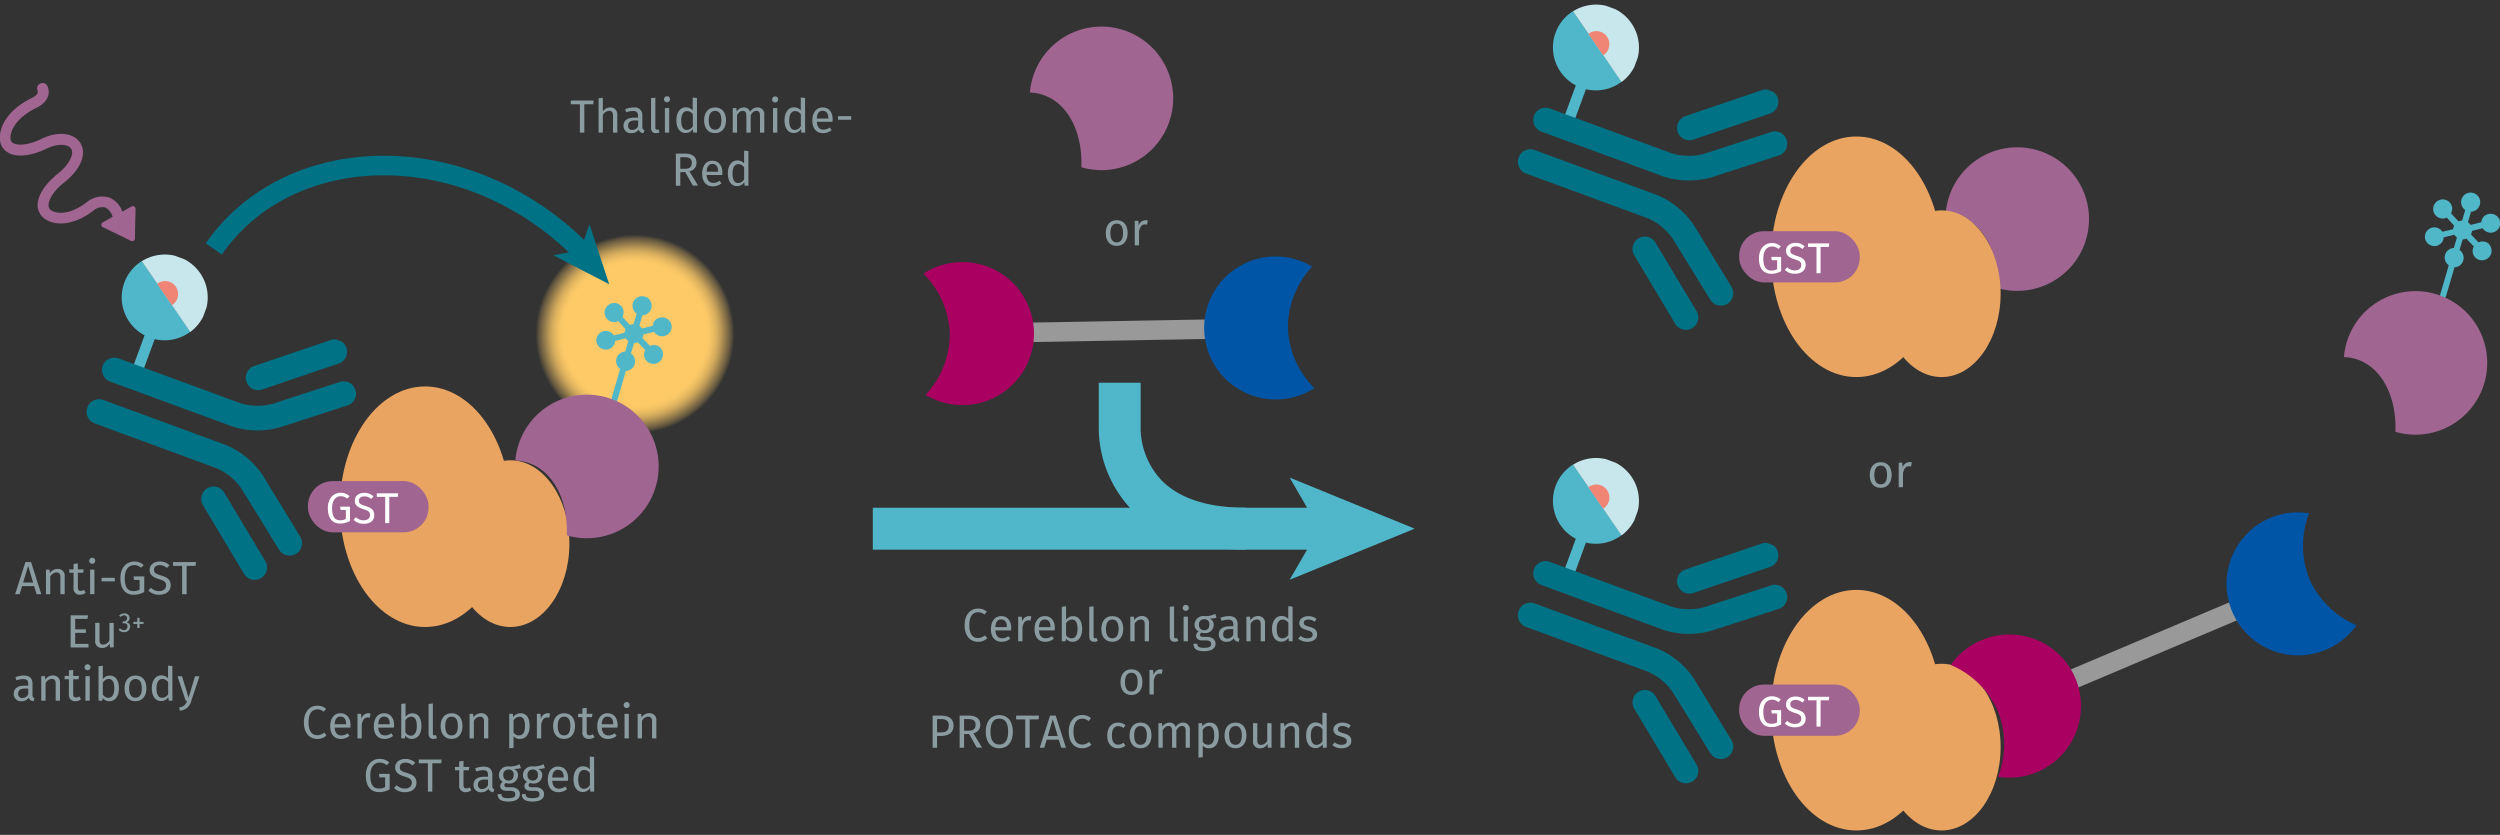 <svg id="Calque_1" data-name="Calque 1" xmlns="http://www.w3.org/2000/svg" xmlns:xlink="http://www.w3.org/1999/xlink" viewBox="0 0 700 233.77"><rect x="0" y="0" width="700" height="233.77" fill="#333333" stroke="none"/><defs><radialGradient id="Dégradé_sans_nom_31" cx="38.48" cy="38.48" r="38.48" gradientUnits="userSpaceOnUse"><stop offset="0.71" stop-color="#fdca67"/><stop offset="0.74" stop-color="#fdca67" stop-opacity="0.98"/><stop offset="0.78" stop-color="#fdca67" stop-opacity="0.91"/><stop offset="0.82" stop-color="#fdca67" stop-opacity="0.81"/><stop offset="0.86" stop-color="#fdca67" stop-opacity="0.66"/><stop offset="0.9" stop-color="#fdca67" stop-opacity="0.48"/><stop offset="0.95" stop-color="#fdca67" stop-opacity="0.25"/><stop offset="0.99" stop-color="#fdca67" stop-opacity="0"/></radialGradient><symbol id="fluorophore-donor-cryptate2" data-name="fluorophore-donor-cryptate2" viewBox="0 0 17.27 25.51"><path d="M1.81,3.31,7.67,7.46l2,1.41,6.23,4.41a8.62,8.62,0,0,1-6.23,3.89v7.25a1.09,1.09,0,0,1-2.18,0V17.15A8.63,8.63,0,0,1,1.81,3.31Z" fill="#4fb7c9"/><path d="M1.82,3.34a8.64,8.64,0,0,1,14.08,10Z" fill="#c7e7ec"/><path d="M6.29,6.53a2.62,2.62,0,0,1,4.84,1.4,2.58,2.58,0,0,1-.57,1.63" fill="#f08576"/></symbol><symbol id="antibody-blue" data-name="antibody-blue" viewBox="0 0 51.27 50.27"><path d="M21.18,50.27a2.49,2.49,0,0,1-2.5-2.5V21.53a11.93,11.93,0,0,0-2.1-6l-9-11.44A2.5,2.5,0,0,1,11.46,1l9,11.44a16.65,16.65,0,0,1,3.18,9.14V47.77A2.5,2.5,0,0,1,21.18,50.27Z" fill="#007286"/><path d="M12.62,22.53a2.48,2.48,0,0,1-1.94-.93L.56,9.07A2.5,2.5,0,1,1,4.44,5.93L14.57,18.46A2.5,2.5,0,0,1,14.19,22,2.46,2.46,0,0,1,12.62,22.53Z" fill="#007286"/><path d="M30.09,50.27a2.5,2.5,0,0,1-2.5-2.5V21.53a16.65,16.65,0,0,1,3.18-9.14L39.81,1a2.5,2.5,0,0,1,3.92,3.1l-9,11.44a11.93,11.93,0,0,0-2.1,6V47.77A2.5,2.5,0,0,1,30.09,50.27Z" fill="#007286"/><path d="M38.64,22.53A2.43,2.43,0,0,1,37.08,22a2.49,2.49,0,0,1-.38-3.51L46.82,5.93a2.5,2.5,0,0,1,3.89,3.14L40.59,21.6A2.5,2.5,0,0,1,38.64,22.53Z" fill="#007286"/></symbol><symbol id="fluorophore-emission-orange" data-name="fluorophore-emission-orange" viewBox="0 0 76.96 76.96"><path d="M74.23,52.67A38.47,38.47,0,1,1,52.67,2.72,38.46,38.46,0,0,1,74.23,52.67Z" fill="url(#Dégradé_sans_nom_31)"/></symbol><symbol id="assay-fluorophore-acceptor-XL665" data-name="assay-fluorophore-acceptor-XL665" viewBox="0 0 16.17 25.51"><path d="M15.06,10.44a2.23,2.23,0,0,0-2.58.26L10.26,9.42a1.87,1.87,0,0,0,0-.86l2.22-1.29a2.22,2.22,0,0,0,3.39-2.78,2.27,2.27,0,0,0-1.35-1,2.22,2.22,0,0,0-1.69.23A2.19,2.19,0,0,0,11.8,5a2.16,2.16,0,0,0,0,1L9.55,7.32a2.2,2.2,0,0,0-.76-.43V4.33a2.23,2.23,0,1,0-1.41,0V6.89a2.2,2.2,0,0,0-.76.43L4.41,6a2.31,2.31,0,0,0,0-1,2.13,2.13,0,0,0-1-1.35,2.23,2.23,0,1,0,.35,3.59L5.91,8.55a2.2,2.2,0,0,0,0,.44,2,2,0,0,0,0,.43L3.69,10.7a2.24,2.24,0,0,0-2.58-.26,2.24,2.24,0,0,0-.81,3,2.27,2.27,0,0,0,1.35,1,2.3,2.3,0,0,0,.58.07,2.22,2.22,0,0,0,1.11-.29,2.19,2.19,0,0,0,1-1.35,2.16,2.16,0,0,0,0-1l2.22-1.29a2.08,2.08,0,0,0,.76.44v2.56a2.22,2.22,0,0,0,0,4.21V24.8a.71.71,0,1,0,1.41,0V17.86a2.21,2.21,0,0,0,1.52-2.1,2.24,2.24,0,0,0-1.52-2.11V11.09a2,2,0,0,0,.76-.44l2.21,1.28a2.3,2.3,0,0,0,0,1,2.13,2.13,0,0,0,1,1.35,2.18,2.18,0,0,0,1.11.3,1.89,1.89,0,0,0,.58-.08,2.22,2.22,0,0,0,.54-4.07Z" fill="#50b7c9"/></symbol><symbol id="protein-double-tag_2" data-name="protein-double-tag 2" viewBox="0 0 52.67 48.46"><ellipse cx="23.61" cy="24.23" rx="17.16" ry="24.23" fill="#e9a461"/><ellipse cx="40.78" cy="31.67" rx="11.89" ry="16.79" fill="#e9a461"/><rect y="19.07" width="24.29" height="10.32" rx="4.98" fill="#a06590"/></symbol><symbol id="compound-purple" data-name="compound-purple" viewBox="0 0 39.69 39.69"><path d="M20,0c-2.41,9.43-8.8,16.16-16.31,16.16a12.6,12.6,0,0,1-3.25-.43A19.85,19.85,0,1,0,20,0Z" fill="#a06590"/></symbol><symbol id="stimulation" data-name="stimulation" viewBox="0 0 20.1 42.52"><path d="M12.7,20.42a1,1,0,0,0-.29-.08C9,19.89,7.13,18.63,6.53,17.6a1.4,1.4,0,0,1-.13-1.32l0-.1s.81-2,4.93-2.3c3.9-.23,7-1.56,8.16-3.54a3.64,3.64,0,0,0,.23-3.49c-1.45-3.31-5.85-5.24-11.2-4.91H8.48s-1.88.2-2-.86a1.27,1.27,0,1,0-2.51.38c.42,2.76,3.31,3.17,4.82,3,4.84-.28,7.86,1.51,8.7,3.41A1.15,1.15,0,0,1,17.37,9c-.62,1-2.76,2.13-6.15,2.33-5.55.34-7,3.42-7.17,4a4,4,0,0,0,.29,3.54c1.14,1.95,3.78,3.36,7.29,3.9l.07,0c3.42.6,5.16,1.92,5.63,2.87a1.36,1.36,0,0,1,0,1.31c-.93,1.73-3.93,3.11-8.54,2.3H8.63A5.62,5.62,0,0,0,4.17,30.9a5.39,5.39,0,0,0-1.09,4.39H.63a.62.62,0,0,0-.54.94l3.54,6a.62.62,0,0,0,1,0l4.16-6a.62.62,0,0,0-.51-1H5.64a3.42,3.42,0,0,1,.42-2.71,3.09,3.09,0,0,1,2.31-.8c5.12.87,9.49-.54,11.14-3.6a3.9,3.9,0,0,0,.1-3.62C18.66,22.62,16.16,21.12,12.7,20.42Z" fill="#a06590"/></symbol><symbol id="assay-PROTAC" data-name="assay-PROTAC" viewBox="0 0 60.14 22.86"><line x1="10.98" y1="11.77" x2="48.97" y2="11.09" fill="none" stroke="#999" stroke-miterlimit="10" stroke-width="3"/><path d="M5.78.87A10.91,10.91,0,0,0,0,2.64,13.76,13.76,0,0,1,4.06,11.9,13.76,13.76,0,0,1,.33,21.29,11,11,0,1,0,5.78.87Z" fill="#a90061"/><path d="M54,0A10.92,10.92,0,0,1,59.8,1.57,13.79,13.79,0,0,0,56.07,11a13.8,13.8,0,0,0,4.07,9.25A11,11,0,1,1,54,0Z" fill="#0055a6"/></symbol></defs><path d="M276.32,171.29l-.68.79a2.67,2.67,0,0,0-1.74-.66c-1.35,0-2.49.91-2.49,3.63s1.08,3.61,2.48,3.61a3,3,0,0,0,1.9-.76l.63.8a3.51,3.51,0,0,1-2.57,1c-2.18,0-3.76-1.63-3.76-4.65s1.7-4.65,3.73-4.65A3.53,3.53,0,0,1,276.32,171.29Z" fill="#8b9ca0"/><path d="M283.09,176.52H278.7c.12,1.59.86,2.2,1.85,2.2a2.88,2.88,0,0,0,1.79-.6l.52.72a3.69,3.69,0,0,1-2.4.86c-1.91,0-3-1.34-3-3.52s1.09-3.67,2.86-3.67,2.83,1.3,2.83,3.4C283.11,176.14,283.1,176.36,283.09,176.52Zm-1.17-1c0-1.34-.53-2.08-1.61-2.08-.92,0-1.52.64-1.61,2.16h3.22Z" fill="#8b9ca0"/><path d="M288.76,172.59l-.22,1.18a1.9,1.9,0,0,0-.6-.08c-.86,0-1.36.61-1.65,1.93v3.93h-1.2v-6.88h1l.12,1.4a2,2,0,0,1,1.84-1.56A3.08,3.08,0,0,1,288.76,172.59Z" fill="#8b9ca0"/><path d="M295.3,176.52h-4.39c.12,1.59.86,2.2,1.85,2.2a2.88,2.88,0,0,0,1.79-.6l.52.72a3.71,3.71,0,0,1-2.4.86c-1.91,0-3-1.34-3-3.52s1.09-3.67,2.86-3.67,2.83,1.3,2.83,3.4C295.32,176.14,295.31,176.36,295.3,176.52Zm-1.17-1c0-1.34-.53-2.08-1.61-2.08-.92,0-1.52.64-1.61,2.16h3.22Z" fill="#8b9ca0"/><path d="M303,176.1c0,2.15-1,3.6-2.7,3.6a2.29,2.29,0,0,1-1.82-.91l-.12.76H297.3V169.9l1.2-.14v3.77a2.32,2.32,0,0,1,1.95-1C302,172.51,303,173.81,303,176.1Zm-1.29,0c0-1.95-.64-2.63-1.6-2.63a2,2,0,0,0-1.61,1.07v3.28a1.86,1.86,0,0,0,1.52.93C301,178.75,301.71,178,301.71,176.1Z" fill="#8b9ca0"/><path d="M306.62,178.71a1,1,0,0,0,.44-.08l.31.84a2.37,2.37,0,0,1-1,.23c-.88,0-1.37-.52-1.37-1.51V169.9l1.2-.14v8.4C306.19,178.53,306.3,178.71,306.62,178.71Z" fill="#8b9ca0"/><path d="M314.51,176.1c0,2.13-1.12,3.6-3.07,3.6s-3.06-1.41-3.06-3.59,1.12-3.6,3.08-3.6S314.51,173.92,314.51,176.1Zm-4.84,0c0,1.79.63,2.63,1.77,2.63s1.78-.84,1.78-2.64-.63-2.62-1.76-2.62S309.67,174.32,309.67,176.11Z" fill="#8b9ca0"/><path d="M321.72,174.61v4.94h-1.2v-4.77c0-1-.42-1.33-1.08-1.33a2.09,2.09,0,0,0-1.75,1.22v4.88h-1.2v-6.88h1l.11,1a2.49,2.49,0,0,1,2.1-1.18A1.88,1.88,0,0,1,321.72,174.61Z" fill="#8b9ca0"/><path d="M329.16,178.71a1,1,0,0,0,.44-.08l.31.84a2.37,2.37,0,0,1-1,.23c-.88,0-1.37-.52-1.37-1.51V169.9l1.2-.14v8.4C328.73,178.53,328.84,178.71,329.16,178.71Z" fill="#8b9ca0"/><path d="M332.85,170.19a.84.84,0,1,1-.85-.82A.8.8,0,0,1,332.85,170.19Zm-1.44,9.36v-6.88h1.2v6.88Z" fill="#8b9ca0"/><path d="M338.63,173.19a1.81,1.81,0,0,1,1.21,1.74,2.34,2.34,0,0,1-2.62,2.33,2.89,2.89,0,0,1-.88-.13.85.85,0,0,0-.33.64c0,.32.19.56.9.56H338c1.41,0,2.35.81,2.35,1.91,0,1.33-1.1,2.09-3.22,2.09s-2.95-.7-2.95-2.09h1.08c0,.78.35,1.15,1.87,1.15s2-.38,2-1.07-.53-1-1.39-1h-1.08c-1.23,0-1.77-.62-1.77-1.31a1.5,1.5,0,0,1,.75-1.21,2,2,0,0,1-1.16-1.91,2.46,2.46,0,0,1,2.65-2.4,5.82,5.82,0,0,0,3.14-.61l.36,1.08A6.5,6.5,0,0,1,338.63,173.19Zm-2.91,1.72a1.4,1.4,0,0,0,1.45,1.56c.94,0,1.44-.58,1.44-1.57a1.33,1.33,0,0,0-1.47-1.52A1.37,1.37,0,0,0,335.72,174.91Z" fill="#8b9ca0"/><path d="M347.08,178.87l-.27.83a1.4,1.4,0,0,1-1.35-1,2.33,2.33,0,0,1-2,1,2,2,0,0,1-2.19-2.07c0-1.48,1.11-2.27,3-2.27h1.06v-.51c0-1-.49-1.36-1.44-1.36a6,6,0,0,0-1.85.37l-.3-.88a6.79,6.79,0,0,1,2.37-.47c1.66,0,2.42.85,2.42,2.29v3.14C346.51,178.54,346.73,178.74,347.08,178.87Zm-1.77-1.14v-1.58h-.9c-1.27,0-1.91.47-1.91,1.41a1.09,1.09,0,0,0,1.19,1.24A1.77,1.77,0,0,0,345.31,177.73Z" fill="#8b9ca0"/><path d="M354.2,174.61v4.94H353v-4.77c0-1-.41-1.33-1.08-1.33a2.09,2.09,0,0,0-1.75,1.22v4.88H349v-6.88h1l.11,1a2.49,2.49,0,0,1,2.1-1.18A1.88,1.88,0,0,1,354.2,174.61Z" fill="#8b9ca0"/><path d="M361.94,179.55h-1.06l-.12-1a2.27,2.27,0,0,1-2,1.11c-1.67,0-2.6-1.42-2.6-3.56s1-3.63,2.71-3.63a2.49,2.49,0,0,1,1.85.85v-3.6l1.2.14Zm-1.2-1.82v-3.36a2,2,0,0,0-1.59-.9c-1,0-1.67.86-1.67,2.64s.57,2.64,1.56,2.64A2,2,0,0,0,360.74,177.73Z" fill="#8b9ca0"/><path d="M368.62,173.3l-.53.79a2.87,2.87,0,0,0-1.77-.62c-.78,0-1.27.35-1.27.9s.37.82,1.48,1.11c1.45.36,2.28.94,2.28,2.14,0,1.43-1.32,2.08-2.71,2.08a3.83,3.83,0,0,1-2.6-.9l.67-.75a2.88,2.88,0,0,0,1.9.69c.9,0,1.48-.41,1.48-1s-.34-1-1.67-1.33c-1.49-.39-2.08-1-2.08-2s1.06-1.88,2.48-1.88A3.65,3.65,0,0,1,368.62,173.3Z" fill="#8b9ca0"/><path d="M319.87,191c0,2.13-1.12,3.6-3.07,3.6s-3.06-1.41-3.06-3.59,1.12-3.6,3.08-3.6S319.87,188.83,319.87,191ZM315,191c0,1.79.63,2.63,1.77,2.63s1.78-.84,1.78-2.64-.63-2.62-1.76-2.62S315,189.22,315,191Z" fill="#8b9ca0"/><path d="M325.52,187.5l-.22,1.18a1.94,1.94,0,0,0-.6-.08c-.86,0-1.36.61-1.65,1.93v3.92h-1.2v-6.87h1L323,189c.37-1,1-1.56,1.84-1.56A3.08,3.08,0,0,1,325.52,187.5Z" fill="#8b9ca0"/><path d="M267,203.15c0,2.06-1.5,2.91-3.48,2.91h-1.14v3.3h-1.24v-9h2.37C265.65,200.37,267,201.26,267,203.15Zm-1.32,0c0-1.34-.86-1.82-2.19-1.82h-1.11v3.74h1.09C264.78,205.08,265.66,204.69,265.66,203.16Z" fill="#8b9ca0"/><path d="M269.94,205.55v3.81H268.7v-9h2.36c2.25,0,3.42.86,3.42,2.55a2.35,2.35,0,0,1-1.94,2.41l2.43,4h-1.48l-2.15-3.81Zm3.23-2.63c0-1.12-.64-1.58-2.12-1.58h-1.11v3.26h1.26C272.45,204.6,273.17,204.13,273.17,202.92Z" fill="#8b9ca0"/><path d="M283.6,204.87c0,3-1.54,4.65-3.8,4.65S276,207.9,276,204.89s1.55-4.67,3.79-4.67S283.6,201.85,283.6,204.87Zm-6.27,0c0,2.59,1,3.61,2.47,3.61s2.48-1,2.48-3.63-.94-3.64-2.48-3.64S277.33,202.29,277.33,204.89Z" fill="#8b9ca0"/><path d="M288.31,201.43v7.93h-1.24v-7.93h-2.56v-1.06h6.42l-.13,1.06Z" fill="#8b9ca0"/><path d="M293.07,207.11l-.68,2.25h-1.25l2.88-9h1.57l2.87,9h-1.31l-.68-2.25Zm1.71-5.71-1.41,4.7h2.81Z" fill="#8b9ca0"/><path d="M305.48,201.1l-.68.8a2.63,2.63,0,0,0-1.74-.67c-1.35,0-2.49.92-2.49,3.63s1.08,3.62,2.48,3.62a3,3,0,0,0,1.9-.76l.63.79a3.51,3.51,0,0,1-2.57,1c-2.18,0-3.76-1.63-3.76-4.66s1.7-4.64,3.73-4.64A3.57,3.57,0,0,1,305.48,201.1Z" fill="#8b9ca0"/><path d="M315.14,203.07l-.59.79a2.13,2.13,0,0,0-1.46-.54c-1.08,0-1.76.85-1.76,2.64s.68,2.54,1.76,2.54a2.25,2.25,0,0,0,1.48-.56l.57.82a3.21,3.21,0,0,1-2.1.76c-1.85,0-3-1.32-3-3.54s1.14-3.65,3-3.65A3.07,3.07,0,0,1,315.14,203.07Z" fill="#8b9ca0"/><path d="M322.41,205.92c0,2.12-1.12,3.6-3.07,3.6s-3.06-1.41-3.06-3.59,1.12-3.6,3.07-3.6S322.41,203.74,322.41,205.92Zm-4.84,0c0,1.79.62,2.62,1.77,2.62s1.78-.83,1.78-2.63-.63-2.62-1.77-2.62S317.57,204.13,317.57,205.93Z" fill="#8b9ca0"/><path d="M333.16,204.43v4.93H332V204.6c0-1-.45-1.33-1-1.33-.74,0-1.15.48-1.62,1.21v4.88h-1.2V204.6c0-1-.44-1.33-1-1.33-.75,0-1.16.48-1.62,1.21v4.88h-1.2v-6.87h1l.1,1a2.32,2.32,0,0,1,2-1.16,1.73,1.73,0,0,1,1.73,1.24,2.4,2.4,0,0,1,2.05-1.24A1.87,1.87,0,0,1,333.16,204.43Z" fill="#8b9ca0"/><path d="M341.27,205.92c0,2.09-.93,3.6-2.7,3.6a2.23,2.23,0,0,1-1.8-.78V212l-1.2.14v-9.65h1l.09.92a2.51,2.51,0,0,1,2-1.08C340.55,202.33,341.27,203.75,341.27,205.92Zm-1.29,0c0-1.79-.52-2.64-1.55-2.64a2.07,2.07,0,0,0-1.66,1.07v3.35a1.76,1.76,0,0,0,1.51.84C339.38,208.54,340,207.72,340,205.92Z" fill="#8b9ca0"/><path d="M349,205.92c0,2.12-1.12,3.6-3.06,3.6s-3.07-1.41-3.07-3.59,1.12-3.6,3.08-3.6S349,203.74,349,205.92Zm-4.84,0c0,1.79.63,2.62,1.78,2.62s1.77-.83,1.77-2.63-.63-2.62-1.76-2.62S344.11,204.13,344.11,205.93Z" fill="#8b9ca0"/><path d="M355,209.36l-.09-1.07a2.31,2.31,0,0,1-2.14,1.23,1.84,1.84,0,0,1-1.92-2.1v-4.93h1.2v4.8c0,.94.31,1.29,1.06,1.29a2.08,2.08,0,0,0,1.72-1.19v-4.9h1.2v6.87Z" fill="#8b9ca0"/><path d="M363.76,204.43v4.93h-1.2V204.6c0-1-.42-1.33-1.09-1.33a2.06,2.06,0,0,0-1.74,1.21v4.88h-1.2v-6.87h1l.1,1a2.5,2.5,0,0,1,2.1-1.17A1.88,1.88,0,0,1,363.76,204.43Z" fill="#8b9ca0"/><path d="M371.49,209.36h-1.05l-.12-1a2.3,2.3,0,0,1-2,1.11c-1.67,0-2.6-1.42-2.6-3.56s1-3.63,2.7-3.63a2.43,2.43,0,0,1,1.85.85v-3.6l1.2.14Zm-1.2-1.81v-3.37a2,2,0,0,0-1.59-.9c-1,0-1.67.86-1.67,2.65s.58,2.64,1.57,2.64A2,2,0,0,0,370.29,207.55Z" fill="#8b9ca0"/><path d="M378.17,203.11l-.52.8a2.91,2.91,0,0,0-1.77-.63c-.79,0-1.27.35-1.27.9s.37.82,1.47,1.11c1.45.37,2.29.94,2.29,2.14,0,1.44-1.32,2.09-2.72,2.09a3.81,3.81,0,0,1-2.59-.9l.66-.76a2.83,2.83,0,0,0,1.91.69c.9,0,1.47-.4,1.47-1s-.34-1-1.67-1.33c-1.49-.39-2.07-1-2.07-2s1.05-1.88,2.48-1.88A3.67,3.67,0,0,1,378.17,203.11Z" fill="#8b9ca0"/><path d="M6.17,164.11l-.68,2.26H4.24l2.88-9H8.69l2.87,9H10.25l-.68-2.26Zm1.71-5.7-1.41,4.7h2.8Z" fill="#8b9ca0"/><path d="M18.11,161.44v4.93h-1.2v-4.76c0-1-.42-1.34-1.09-1.34a2.09,2.09,0,0,0-1.75,1.22v4.88h-1.2v-6.88h1l.1,1a2.49,2.49,0,0,1,2.1-1.18A1.89,1.89,0,0,1,18.11,161.44Z" fill="#8b9ca0"/><path d="M22.45,166.52a1.72,1.72,0,0,1-1.85-2v-4.15H19.4v-.93h1.2v-1.55l1.2-.14v1.69h1.63l-.13.93H21.8v4.09c0,.7.22,1,.82,1a1.66,1.66,0,0,0,.91-.3l.46.82A2.58,2.58,0,0,1,22.45,166.52Z" fill="#8b9ca0"/><path d="M26.66,157a.84.84,0,1,1-.85-.82A.8.8,0,0,1,26.66,157Zm-1.43,9.36v-6.88h1.2v6.88Z" fill="#8b9ca0"/><path d="M32.14,161.78v1H28.45v-1Z" fill="#8b9ca0"/><path d="M40.24,158.21l-.73.76a2.81,2.81,0,0,0-2-.73c-1.29,0-2.58,1-2.58,3.63s.87,3.64,2.45,3.64a3.36,3.36,0,0,0,1.71-.42v-2.7H37.53l-.14-1h3v4.35a5.76,5.76,0,0,1-3,.79c-2.23,0-3.68-1.55-3.68-4.65s1.85-4.65,3.88-4.65A3.85,3.85,0,0,1,40.24,158.21Z" fill="#8b9ca0"/><path d="M47.46,158.27l-.71.78a2.86,2.86,0,0,0-2-.81c-.9,0-1.62.42-1.62,1.28s.35,1.12,2,1.62c1.44.44,2.66,1,2.66,2.72,0,1.57-1.18,2.66-3.21,2.66a4.2,4.2,0,0,1-3.05-1.16l.72-.79a3.21,3.21,0,0,0,2.32.94c1.06,0,1.93-.53,1.93-1.61,0-.87-.42-1.26-1.94-1.73-1.75-.54-2.66-1.2-2.66-2.6s1.17-2.35,2.83-2.35A3.8,3.8,0,0,1,47.46,158.27Z" fill="#8b9ca0"/><path d="M52.26,158.44v7.93H51v-7.93H48.46v-1.06h6.42l-.13,1.06Z" fill="#8b9ca0"/><path d="M21.05,173.28v2.93h3v1h-3v3.08h3.73v1h-5v-9h4.86l-.14,1Z" fill="#8b9ca0"/><path d="M30.8,181.28l-.09-1.07a2.31,2.31,0,0,1-2.14,1.22,1.83,1.83,0,0,1-1.91-2.1V174.4h1.2v4.8c0,.94.31,1.29,1.05,1.29a2.07,2.07,0,0,0,1.73-1.18V174.4h1.2v6.88Z" fill="#8b9ca0"/><path d="M36.29,173.06a1.16,1.16,0,0,1-1,1.17,1.18,1.18,0,0,1,1.15,1.23A1.58,1.58,0,0,1,34.72,177a1.93,1.93,0,0,1-1.53-.68l.42-.4a1.37,1.37,0,0,0,1.08.51.94.94,0,0,0,1-1c0-.7-.4-.91-1-.91h-.38l.08-.54h.26a.86.86,0,0,0,.92-.9.76.76,0,0,0-.84-.78,1.42,1.42,0,0,0-1,.46l-.37-.42a2.09,2.09,0,0,1,1.45-.6A1.35,1.35,0,0,1,36.29,173.06Z" fill="#8b9ca0"/><path d="M40.19,174.13v.57H39.08v1.14h-.64V174.7h-1.1v-.57h1.1V173h.64v1.14Z" fill="#8b9ca0"/><path d="M9.67,195.5l-.27.84a1.4,1.4,0,0,1-1.35-1,2.32,2.32,0,0,1-2,1,2,2,0,0,1-2.2-2.08c0-1.47,1.11-2.27,3-2.27H7.9v-.5c0-1-.48-1.36-1.44-1.36a6.29,6.29,0,0,0-1.85.36l-.3-.87a6.83,6.83,0,0,1,2.37-.47c1.66,0,2.42.85,2.42,2.28v3.15C9.1,195.18,9.32,195.37,9.67,195.5ZM7.9,194.37v-1.58H7c-1.27,0-1.91.47-1.91,1.41a1.09,1.09,0,0,0,1.19,1.24A1.76,1.76,0,0,0,7.9,194.37Z" fill="#8b9ca0"/><path d="M16.8,191.25v4.93H15.59v-4.76c0-1-.41-1.33-1.08-1.33a2.08,2.08,0,0,0-1.75,1.21v4.88h-1.2v-6.87h1l.11,1a2.5,2.5,0,0,1,2.1-1.17A1.89,1.89,0,0,1,16.8,191.25Z" fill="#8b9ca0"/><path d="M21.14,196.34a1.73,1.73,0,0,1-1.85-2v-4.15h-1.2v-.92h1.2v-1.56l1.2-.14v1.7h1.63l-.13.92h-1.5v4.1c0,.69.22,1,.82,1a1.66,1.66,0,0,0,.91-.3l.46.82A2.65,2.65,0,0,1,21.14,196.34Z" fill="#8b9ca0"/><path d="M25.35,186.83a.84.84,0,0,1-1.68,0,.84.84,0,0,1,1.68,0Zm-1.43,9.35v-6.87h1.2v6.87Z" fill="#8b9ca0"/><path d="M33.3,192.74c0,2.15-1,3.6-2.7,3.6a2.3,2.3,0,0,1-1.83-.91l-.12.75H27.59v-9.64l1.2-.14v3.77a2.32,2.32,0,0,1,1.95-1C32.29,189.15,33.3,190.44,33.3,192.74Zm-1.3,0c0-2-.63-2.64-1.6-2.64a2,2,0,0,0-1.61,1.07v3.29a1.88,1.88,0,0,0,1.52.93C31.31,195.39,32,194.62,32,192.74Z" fill="#8b9ca0"/><path d="M41,192.74c0,2.12-1.12,3.6-3.07,3.6s-3.06-1.41-3.06-3.59,1.12-3.6,3.08-3.6S41,190.56,41,192.74Zm-4.84,0c0,1.79.63,2.62,1.77,2.62s1.78-.83,1.78-2.63-.63-2.62-1.76-2.62S36.14,191,36.14,192.75Z" fill="#8b9ca0"/><path d="M48.28,196.18H47.23l-.12-1a2.3,2.3,0,0,1-2,1.11c-1.67,0-2.6-1.42-2.6-3.56s1-3.63,2.7-3.63a2.46,2.46,0,0,1,1.85.85v-3.6l1.2.14Zm-1.2-1.81V191a2,2,0,0,0-1.59-.9c-1,0-1.67.86-1.67,2.65s.58,2.64,1.57,2.64A2,2,0,0,0,47.08,194.37Z" fill="#8b9ca0"/><path d="M50.32,199l-.13-.94a2.35,2.35,0,0,0,2.18-1.84H52l-2.31-6.87h1.28l1.84,6,1.8-6h1.24l-2.3,6.91A3.49,3.49,0,0,1,50.32,199Z" fill="#8b9ca0"/><path d="M91.31,198.49l-.68.79a2.67,2.67,0,0,0-1.73-.66c-1.36,0-2.5.91-2.5,3.63s1.09,3.61,2.48,3.61a3,3,0,0,0,1.91-.76l.62.8a3.49,3.49,0,0,1-2.57,1c-2.17,0-3.75-1.63-3.75-4.65s1.69-4.65,3.73-4.65A3.53,3.53,0,0,1,91.31,198.49Z" fill="#8b9ca0"/><path d="M98.08,203.72H93.7c.11,1.59.86,2.2,1.85,2.2a2.88,2.88,0,0,0,1.79-.6l.52.72a3.73,3.73,0,0,1-2.4.86c-1.92,0-3-1.34-3-3.52s1.08-3.67,2.85-3.67,2.84,1.3,2.84,3.4C98.11,203.34,98.09,203.56,98.08,203.72Zm-1.16-1c0-1.34-.54-2.08-1.62-2.08-.91,0-1.51.64-1.6,2.16h3.22Z" fill="#8b9ca0"/><path d="M103.75,199.79l-.22,1.18a1.9,1.9,0,0,0-.6-.08c-.86,0-1.36.61-1.64,1.93v3.93h-1.2v-6.88h1l.12,1.4a2,2,0,0,1,1.83-1.56A3,3,0,0,1,103.75,199.79Z" fill="#8b9ca0"/><path d="M110.29,203.72h-4.38c.11,1.59.86,2.2,1.85,2.2a2.88,2.88,0,0,0,1.79-.6l.52.72a3.73,3.73,0,0,1-2.4.86c-1.92,0-3-1.34-3-3.52s1.08-3.67,2.85-3.67,2.83,1.3,2.83,3.4C110.31,203.34,110.3,203.56,110.29,203.72Zm-1.16-1c0-1.34-.54-2.08-1.62-2.08-.91,0-1.51.64-1.6,2.16h3.22Z" fill="#8b9ca0"/><path d="M118,203.3c0,2.15-1,3.6-2.7,3.6a2.3,2.3,0,0,1-1.83-.91l-.12.76h-1v-9.64l1.2-.15v3.77a2.32,2.32,0,0,1,1.94-1C117,199.71,118,201,118,203.3Zm-1.29,0c0-2-.64-2.63-1.61-2.63a1.93,1.93,0,0,0-1.6,1.07V205A1.86,1.86,0,0,0,115,206C116,206,116.71,205.18,116.71,203.3Z" fill="#8b9ca0"/><path d="M121.61,205.91a1,1,0,0,0,.44-.08l.32.84a2.45,2.45,0,0,1-1,.23c-.87,0-1.37-.52-1.37-1.51v-8.28l1.2-.15v8.4C121.18,205.73,121.3,205.91,121.61,205.91Z" fill="#8b9ca0"/><path d="M129.5,203.3c0,2.13-1.12,3.6-3.06,3.6s-3.07-1.41-3.07-3.58,1.12-3.61,3.08-3.61S129.5,201.12,129.5,203.3Zm-4.84,0c0,1.78.63,2.62,1.78,2.62s1.77-.84,1.77-2.64-.62-2.62-1.76-2.62S124.66,201.52,124.66,203.32Z" fill="#8b9ca0"/><path d="M136.72,201.82v4.93h-1.2V202c0-1-.42-1.34-1.09-1.34a2.09,2.09,0,0,0-1.75,1.22v4.88h-1.2v-6.88h1l.1,1a2.49,2.49,0,0,1,2.1-1.18A1.89,1.89,0,0,1,136.72,201.82Z" fill="#8b9ca0"/><path d="M148.29,203.3c0,2.09-.93,3.6-2.7,3.6a2.22,2.22,0,0,1-1.8-.78v3.26l-1.2.15v-9.66h1l.09.93a2.49,2.49,0,0,1,2-1.09C147.57,199.71,148.29,201.14,148.29,203.3Zm-1.3,0c0-1.78-.52-2.63-1.55-2.63a2.07,2.07,0,0,0-1.65,1.07v3.35a1.76,1.76,0,0,0,1.51.83C146.39,205.92,147,205.1,147,203.3Z" fill="#8b9ca0"/><path d="M154,199.79l-.22,1.18a1.9,1.9,0,0,0-.6-.08c-.86,0-1.36.61-1.65,1.93v3.93h-1.2v-6.88h1l.12,1.4a2,2,0,0,1,1.84-1.56A3.08,3.08,0,0,1,154,199.79Z" fill="#8b9ca0"/><path d="M161,203.3c0,2.13-1.12,3.6-3.06,3.6s-3.07-1.41-3.07-3.58,1.12-3.61,3.08-3.61S161,201.12,161,203.3Zm-4.84,0c0,1.78.63,2.62,1.78,2.62s1.77-.84,1.77-2.64-.62-2.62-1.76-2.62S156.16,201.52,156.16,203.32Z" fill="#8b9ca0"/><path d="M164.92,206.9a1.72,1.72,0,0,1-1.85-2V200.8h-1.21v-.93h1.21v-1.55l1.2-.14v1.69h1.63l-.13.93h-1.5v4.09c0,.7.22,1,.82,1a1.66,1.66,0,0,0,.91-.3l.46.82A2.6,2.6,0,0,1,164.92,206.9Z" fill="#8b9ca0"/><path d="M172.86,203.72h-4.38c.12,1.59.86,2.2,1.85,2.2a2.88,2.88,0,0,0,1.79-.6l.52.72a3.73,3.73,0,0,1-2.4.86c-1.92,0-3-1.34-3-3.52s1.08-3.67,2.86-3.67,2.83,1.3,2.83,3.4A5.28,5.28,0,0,1,172.86,203.72Zm-1.16-1c0-1.34-.53-2.08-1.62-2.08-.91,0-1.51.64-1.6,2.16h3.22Z" fill="#8b9ca0"/><path d="M176.3,197.39a.84.84,0,1,1-.84-.82A.79.79,0,0,1,176.3,197.39Zm-1.43,9.36v-6.88h1.2v6.88Z" fill="#8b9ca0"/><path d="M183.78,201.82v4.93h-1.2V202c0-1-.42-1.34-1.08-1.34a2.09,2.09,0,0,0-1.75,1.22v4.88h-1.2v-6.88h1l.1,1a2.49,2.49,0,0,1,2.1-1.18A1.89,1.89,0,0,1,183.78,201.82Z" fill="#8b9ca0"/><path d="M109,213.5l-.73.76a2.84,2.84,0,0,0-2-.73c-1.3,0-2.59,1-2.59,3.62s.88,3.64,2.46,3.64a3.29,3.29,0,0,0,1.7-.41v-2.7h-1.59l-.14-1h3V221a5.73,5.73,0,0,1-3,.79c-2.23,0-3.67-1.55-3.67-4.66s1.85-4.64,3.87-4.64A3.87,3.87,0,0,1,109,213.5Z" fill="#8b9ca0"/><path d="M116.25,213.55l-.7.79a2.89,2.89,0,0,0-2-.81c-.9,0-1.61.41-1.61,1.28s.35,1.12,2,1.61c1.43.45,2.66,1,2.66,2.73,0,1.57-1.19,2.66-3.21,2.66a4.24,4.24,0,0,1-3.06-1.16l.72-.8a3.2,3.2,0,0,0,2.32.94c1.06,0,1.94-.52,1.94-1.6,0-.87-.42-1.27-2-1.74-1.75-.53-2.66-1.2-2.66-2.59s1.17-2.35,2.83-2.35A3.79,3.79,0,0,1,116.25,213.55Z" fill="#8b9ca0"/><path d="M121.05,213.72v7.93h-1.24v-7.93h-2.56v-1.05h6.42l-.13,1.05Z" fill="#8b9ca0"/><path d="M130.43,221.81a1.73,1.73,0,0,1-1.85-2v-4.14h-1.2v-.93h1.2v-1.55l1.2-.15v1.7h1.63l-.13.93h-1.5v4.09c0,.69.22,1,.82,1a1.66,1.66,0,0,0,.91-.3l.46.82A2.65,2.65,0,0,1,130.43,221.81Z" fill="#8b9ca0"/><path d="M138.41,221l-.27.83a1.4,1.4,0,0,1-1.35-1,2.32,2.32,0,0,1-2,1,2,2,0,0,1-2.2-2.07c0-1.48,1.11-2.27,3-2.27h1.06V217c0-1-.48-1.36-1.44-1.36a6,6,0,0,0-1.85.37l-.3-.88a6.79,6.79,0,0,1,2.37-.47c1.66,0,2.42.85,2.42,2.29v3.14C137.84,220.65,138.06,220.85,138.41,221Zm-1.77-1.14v-1.58h-.9c-1.27,0-1.91.47-1.91,1.41a1.09,1.09,0,0,0,1.19,1.24A1.77,1.77,0,0,0,136.64,219.84Z" fill="#8b9ca0"/><path d="M143.84,215.3a1.81,1.81,0,0,1,1.21,1.74,2.34,2.34,0,0,1-2.62,2.33,2.89,2.89,0,0,1-.88-.13.83.83,0,0,0-.33.64c0,.31.19.56.9.56h1.09c1.41,0,2.35.81,2.35,1.91,0,1.33-1.1,2.08-3.22,2.08s-3-.69-3-2.08h1.08c0,.78.35,1.14,1.87,1.14s2-.37,2-1.07-.53-1-1.39-1h-1.08c-1.22,0-1.77-.62-1.77-1.31a1.49,1.49,0,0,1,.75-1.21A2,2,0,0,1,139.7,217a2.45,2.45,0,0,1,2.65-2.4,5.92,5.92,0,0,0,3.14-.61l.36,1.08A6.5,6.5,0,0,1,143.84,215.3ZM140.93,217a1.4,1.4,0,0,0,1.45,1.56c.94,0,1.44-.58,1.44-1.57a1.33,1.33,0,0,0-1.47-1.53A1.37,1.37,0,0,0,140.93,217Z" fill="#8b9ca0"/><path d="M150.62,215.3a1.81,1.81,0,0,1,1.21,1.74,2.33,2.33,0,0,1-2.62,2.33,2.82,2.82,0,0,1-.87-.13.81.81,0,0,0-.34.64c0,.31.19.56.9.56H150c1.4,0,2.34.81,2.34,1.91,0,1.33-1.09,2.08-3.22,2.08s-3-.69-3-2.08h1.09c0,.78.35,1.14,1.86,1.14s2-.37,2-1.07-.52-1-1.38-1h-1.09c-1.22,0-1.77-.62-1.77-1.31a1.48,1.48,0,0,1,.76-1.21,2,2,0,0,1-1.16-1.91,2.45,2.45,0,0,1,2.64-2.4,6,6,0,0,0,3.15-.61l.35,1.08A6.47,6.47,0,0,1,150.62,215.3ZM147.71,217a1.4,1.4,0,0,0,1.45,1.56,1.37,1.37,0,0,0,1.45-1.57,1.34,1.34,0,0,0-1.48-1.53A1.38,1.38,0,0,0,147.71,217Z" fill="#8b9ca0"/><path d="M159,218.63h-4.38c.12,1.59.86,2.2,1.85,2.2a2.88,2.88,0,0,0,1.79-.6l.52.72a3.71,3.71,0,0,1-2.4.86c-1.92,0-3-1.34-3-3.52s1.09-3.67,2.86-3.67,2.83,1.29,2.83,3.4A5.28,5.28,0,0,1,159,218.63Zm-1.16-1c0-1.34-.53-2.08-1.61-2.08-.92,0-1.52.63-1.61,2.16h3.22Z" fill="#8b9ca0"/><path d="M166.37,221.65h-1.06l-.12-1a2.29,2.29,0,0,1-2,1.11c-1.67,0-2.6-1.42-2.6-3.56s1-3.63,2.7-3.63a2.5,2.5,0,0,1,1.86.85v-3.6l1.2.14Zm-1.2-1.81v-3.36a2,2,0,0,0-1.6-.9c-1,0-1.67.86-1.67,2.64s.58,2.64,1.57,2.64A2,2,0,0,0,165.17,219.84Z" fill="#8b9ca0"/><path d="M163.61,29.19v7.94h-1.24V29.19h-2.55V28.14h6.41l-.13,1.05Z" fill="#8b9ca0"/><path d="M172.84,32.19v4.94h-1.2V32.36c0-1-.45-1.33-1.1-1.33a2.14,2.14,0,0,0-1.74,1.2v4.9h-1.2V27.5l1.2-.13V31.2a2.48,2.48,0,0,1,2-1.11A1.9,1.9,0,0,1,172.84,32.19Z" fill="#8b9ca0"/><path d="M180.45,36.45l-.27.83a1.37,1.37,0,0,1-1.34-1,2.35,2.35,0,0,1-2.05,1,2,2,0,0,1-2.2-2.07c0-1.48,1.11-2.27,3-2.27h1.06v-.51c0-1-.48-1.36-1.44-1.36a6,6,0,0,0-1.85.37l-.3-.88a6.84,6.84,0,0,1,2.38-.47,2.1,2.1,0,0,1,2.41,2.29v3.14C179.88,36.12,180.1,36.32,180.45,36.45Zm-1.77-1.14V33.73h-.9c-1.27,0-1.91.47-1.91,1.41a1.09,1.09,0,0,0,1.19,1.24A1.77,1.77,0,0,0,178.68,35.31Z" fill="#8b9ca0"/><path d="M183.91,36.29a1.19,1.19,0,0,0,.44-.08l.32.84a2.45,2.45,0,0,1-1,.23c-.88,0-1.37-.52-1.37-1.51V27.48l1.2-.14v8.4C183.48,36.11,183.6,36.29,183.91,36.29Z" fill="#8b9ca0"/><path d="M187.6,27.77a.84.84,0,1,1-.85-.82A.8.8,0,0,1,187.6,27.77Zm-1.43,9.36V30.25h1.2v6.88Z" fill="#8b9ca0"/><path d="M195.17,37.13h-1.06l-.12-1a2.29,2.29,0,0,1-2,1.11c-1.67,0-2.6-1.42-2.6-3.56s1-3.63,2.7-3.63a2.5,2.5,0,0,1,1.86.85v-3.6l1.2.14ZM194,35.31V32a2,2,0,0,0-1.59-.9c-1,0-1.67.86-1.67,2.64s.57,2.64,1.56,2.64A2,2,0,0,0,194,35.31Z" fill="#8b9ca0"/><path d="M203.28,33.68c0,2.13-1.12,3.6-3.07,3.6s-3.06-1.41-3.06-3.59,1.12-3.6,3.08-3.6S203.28,31.5,203.28,33.68Zm-4.84,0c0,1.79.63,2.63,1.77,2.63s1.78-.84,1.78-2.64-.63-2.62-1.76-2.62S198.44,31.89,198.44,33.69Z" fill="#8b9ca0"/><path d="M214,32.19v4.94h-1.2V32.36c0-1-.44-1.33-1-1.33-.74,0-1.14.49-1.61,1.22v4.88h-1.2V32.36c0-1-.45-1.33-1-1.33-.74,0-1.16.49-1.62,1.22v4.88h-1.2V30.25h1l.11,1a2.29,2.29,0,0,1,2-1.16,1.75,1.75,0,0,1,1.74,1.24,2.38,2.38,0,0,1,2-1.24A1.86,1.86,0,0,1,214,32.19Z" fill="#8b9ca0"/><path d="M217.88,27.77A.85.85,0,1,1,217,27,.8.8,0,0,1,217.88,27.77Zm-1.44,9.36V30.25h1.2v6.88Z" fill="#8b9ca0"/><path d="M225.44,37.13h-1.05l-.12-1a2.32,2.32,0,0,1-2,1.11c-1.67,0-2.6-1.42-2.6-3.56s1-3.63,2.7-3.63a2.46,2.46,0,0,1,1.85.85v-3.6l1.2.14Zm-1.2-1.82V32a2,2,0,0,0-1.59-.9c-1,0-1.67.86-1.67,2.64s.57,2.64,1.57,2.64A2,2,0,0,0,224.24,35.31Z" fill="#8b9ca0"/><path d="M233.09,34.1H228.7c.12,1.59.86,2.2,1.85,2.2a2.88,2.88,0,0,0,1.79-.6l.52.72a3.69,3.69,0,0,1-2.4.86c-1.91,0-3-1.34-3-3.52s1.09-3.67,2.86-3.67,2.83,1.3,2.83,3.4C233.11,33.72,233.1,33.94,233.09,34.1Zm-1.16-1c0-1.34-.54-2.08-1.62-2.08-.92,0-1.52.64-1.61,2.16h3.23Z" fill="#8b9ca0"/><path d="M238.33,32.53v1h-3.69v-1Z" fill="#8b9ca0"/><path d="M190.48,48.22V52h-1.24V43h2.36c2.24,0,3.42.87,3.42,2.55a2.36,2.36,0,0,1-2,2.41l2.43,4H194l-2.16-3.81Zm3.22-2.63c0-1.12-.64-1.58-2.11-1.58h-1.11v3.26h1.25C193,47.27,193.7,46.8,193.7,45.59Z" fill="#8b9ca0"/><path d="M202.23,49h-4.38c.11,1.59.86,2.2,1.85,2.2a2.88,2.88,0,0,0,1.79-.6l.52.72a3.78,3.78,0,0,1-2.4.86c-1.92,0-3-1.34-3-3.52S197.65,45,199.43,45s2.83,1.29,2.83,3.39C202.26,48.63,202.24,48.85,202.23,49Zm-1.16-1c0-1.34-.54-2.09-1.62-2.09-.91,0-1.51.64-1.6,2.17h3.22Z" fill="#8b9ca0"/><path d="M209.56,52H208.5l-.11-1a2.32,2.32,0,0,1-2,1.11c-1.67,0-2.59-1.42-2.59-3.56s1-3.63,2.7-3.63a2.48,2.48,0,0,1,1.85.85v-3.6l1.2.14Zm-1.2-1.81V46.85a2,2,0,0,0-1.59-.9c-1,0-1.67.87-1.67,2.65s.57,2.64,1.57,2.64A2,2,0,0,0,208.36,50.22Z" fill="#8b9ca0"/><path d="M315.74,65.25c0,2.13-1.12,3.6-3.06,3.6s-3.07-1.41-3.07-3.58,1.12-3.61,3.08-3.61S315.74,63.07,315.74,65.25Zm-4.84,0c0,1.78.63,2.62,1.78,2.62s1.77-.84,1.77-2.64-.62-2.62-1.76-2.62S310.9,63.47,310.9,65.27Z" fill="#8b9ca0"/><path d="M321.39,61.74l-.22,1.18a1.9,1.9,0,0,0-.6-.08c-.86,0-1.36.61-1.64,1.93V68.7h-1.2V61.82h1l.11,1.4a2,2,0,0,1,1.84-1.56A3.08,3.08,0,0,1,321.39,61.74Z" fill="#8b9ca0"/><path d="M529.66,133c0,2.12-1.12,3.6-3.07,3.6s-3.06-1.41-3.06-3.59,1.12-3.6,3.08-3.6S529.66,130.79,529.66,133Zm-4.84,0c0,1.79.62,2.62,1.77,2.62s1.78-.83,1.78-2.63-.63-2.63-1.76-2.63S524.82,131.18,524.82,133Z" fill="#8b9ca0"/><path d="M535.31,129.46l-.23,1.17a2.18,2.18,0,0,0-.6-.08c-.86,0-1.35.62-1.64,1.93v3.93h-1.2v-6.87h1l.12,1.39a2,2,0,0,1,1.84-1.55A2.58,2.58,0,0,1,535.31,129.46Z" fill="#8b9ca0"/><path d="M107.74,139.17l-.63.66a2.46,2.46,0,0,0-1.71-.64c-1.12,0-2.24.85-2.24,3.15s.76,3.15,2.13,3.15a2.9,2.9,0,0,0,1.48-.36v-2.34h-1.38l-.12-.87h2.56v3.77a5,5,0,0,1-2.62.68c-1.93,0-3.19-1.34-3.19-4s1.61-4,3.36-4A3.35,3.35,0,0,1,107.74,139.17Z" fill="#fff"/><path d="M114,139.22l-.61.68a2.48,2.48,0,0,0-1.75-.71c-.78,0-1.4.37-1.4,1.11s.3,1,1.71,1.4c1.24.39,2.3.88,2.3,2.37s-1,2.3-2.78,2.3a3.63,3.63,0,0,1-2.64-1l.62-.69a2.75,2.75,0,0,0,2,.81c.92,0,1.67-.45,1.67-1.39,0-.76-.36-1.09-1.68-1.5-1.52-.47-2.31-1-2.31-2.25a2.18,2.18,0,0,1,2.46-2A3.26,3.26,0,0,1,114,139.22Z" fill="#fff"/><path d="M118.15,139.36v6.88h-1.07v-6.88h-2.22v-.91h5.57l-.12.91Z" fill="#fff"/><polygon points="396.11 148.03 361.09 133.72 365.99 142.16 244.39 142.16 244.39 153.9 365.99 153.9 361.09 162.34 396.11 148.03" fill="#4fb7c9"/><path d="M348.87,153.9c-14.1,0-24.94-3.85-32.22-11.43a33.36,33.36,0,0,1-9-22.5v-12.8h11.73v13.11a21.64,21.64,0,0,0,5.83,14.18c5,5.11,12.95,7.7,23.65,7.7Z" fill="#4fb7c9"/><use width="17.27" height="25.51" transform="translate(38.93 67.92) rotate(20.18) scale(1.39)" xlink:href="#fluorophore-donor-cryptate2"/><use width="51.27" height="50.27" transform="translate(104.5 98.9) rotate(110.18) scale(1.39)" xlink:href="#antibody-blue"/><use width="76.96" height="76.96" transform="matrix(0.47, -0.56, 0.56, 0.47, 138.16, 96.98)" xlink:href="#fluorophore-emission-orange"/><use width="16.17" height="25.51" transform="translate(171.22 80.33) rotate(16.31) scale(1.2)" xlink:href="#assay-fluorophore-acceptor-XL665"/><use width="52.67" height="48.46" transform="translate(86.22 108.2) scale(1.39)" xlink:href="#protein-double-tag_2"/><use width="39.69" height="39.69" transform="matrix(0.97, 0.29, 0.29, -0.97, 139.31, 144.1)" xlink:href="#compound-purple"/><use width="16.17" height="25.51" transform="translate(683.22 51.33) rotate(16.31) scale(1.2)" xlink:href="#assay-fluorophore-acceptor-XL665"/><use width="39.69" height="39.69" transform="matrix(0.97, 0.29, 0.29, -0.97, 651.31, 115.11)" xlink:href="#compound-purple"/><use width="39.69" height="39.69" transform="matrix(0.97, 0.29, 0.29, -0.97, 283.38, 41.04)" xlink:href="#compound-purple"/><use width="39.69" height="39.69" transform="matrix(0.97, 0.29, 0.29, -0.97, 539.81, 74.84)" xlink:href="#compound-purple"/><use width="20.1" height="42.52" transform="matrix(-1.05, 0.59, 0.59, 1.05, 16.67, 20.39)" xlink:href="#stimulation"/><path d="M97.88,138.93l-.68.7a2.61,2.61,0,0,0-1.82-.68c-1.2,0-2.39.91-2.39,3.36s.81,3.37,2.27,3.37a3.18,3.18,0,0,0,1.58-.38v-2.51H95.37l-.14-.93H98v4a5.26,5.26,0,0,1-2.81.73c-2.06,0-3.4-1.43-3.4-4.31s1.71-4.3,3.59-4.3A3.53,3.53,0,0,1,97.88,138.93Z" fill="#fff"/><path d="M104.57,139l-.65.72A2.71,2.71,0,0,0,102,139c-.83,0-1.5.39-1.5,1.19s.33,1,1.83,1.49c1.33.41,2.46.93,2.46,2.53s-1.1,2.46-3,2.46A3.88,3.88,0,0,1,99,145.55l.67-.74a2.93,2.93,0,0,0,2.15.87c1,0,1.79-.48,1.79-1.48,0-.81-.39-1.18-1.8-1.61-1.62-.5-2.47-1.11-2.47-2.41S100.46,138,102,138A3.52,3.52,0,0,1,104.57,139Z" fill="#fff"/><path d="M109,139.13v7.35h-1.15v-7.35H105.5v-1h6l-.12,1Z" fill="#fff"/><use width="17.27" height="25.51" transform="translate(439.68 -2.06) rotate(20.18) scale(1.39)" xlink:href="#fluorophore-donor-cryptate2"/><use width="51.27" height="50.27" transform="translate(505.25 28.92) rotate(110.18) scale(1.39)" xlink:href="#antibody-blue"/><use width="52.67" height="48.46" transform="translate(486.96 38.22) scale(1.39)" xlink:href="#protein-double-tag_2"/><path d="M498.63,69l-.68.7a2.63,2.63,0,0,0-1.82-.68c-1.2,0-2.4.91-2.4,3.36s.81,3.37,2.27,3.37a3.1,3.1,0,0,0,1.59-.39v-2.5h-1.48l-.13-.93h2.74v4a5.35,5.35,0,0,1-2.8.73c-2.07,0-3.41-1.43-3.41-4.31s1.72-4.3,3.59-4.3A3.57,3.57,0,0,1,498.63,69Z" fill="#fff"/><path d="M505.31,69l-.65.73a2.67,2.67,0,0,0-1.87-.75c-.84,0-1.5.39-1.5,1.18s.33,1,1.82,1.5c1.33.41,2.47.93,2.47,2.53,0,1.45-1.1,2.46-3,2.46a3.92,3.92,0,0,1-2.83-1.07l.66-.74a3,3,0,0,0,2.15.87c1,0,1.79-.48,1.79-1.49,0-.81-.38-1.17-1.8-1.6-1.62-.5-2.46-1.11-2.46-2.41S501.2,68,502.74,68A3.53,3.53,0,0,1,505.31,69Z" fill="#fff"/><path d="M509.76,69.15V76.5h-1.14V69.15h-2.37v-1h5.94l-.12,1Z" fill="#fff"/><use width="17.27" height="25.51" transform="translate(439.68 124.89) rotate(20.18) scale(1.39)" xlink:href="#fluorophore-donor-cryptate2"/><use width="51.27" height="50.27" transform="translate(505.25 155.87) rotate(110.18) scale(1.39)" xlink:href="#antibody-blue"/><use width="52.67" height="48.46" transform="translate(486.96 165.17) scale(1.39)" xlink:href="#protein-double-tag_2"/><path d="M498.63,195.9l-.68.7a2.63,2.63,0,0,0-1.82-.68c-1.2,0-2.4.91-2.4,3.36s.81,3.37,2.27,3.37a3.09,3.09,0,0,0,1.59-.38v-2.5h-1.48l-.13-.93h2.74v4a5.25,5.25,0,0,1-2.8.74c-2.07,0-3.41-1.44-3.41-4.32s1.72-4.3,3.59-4.3A3.62,3.62,0,0,1,498.63,195.9Z" fill="#fff"/><path d="M505.31,196l-.65.72a2.67,2.67,0,0,0-1.87-.75c-.84,0-1.5.39-1.5,1.19s.33,1,1.82,1.5c1.33.41,2.47.93,2.47,2.52s-1.1,2.47-3,2.47a3.88,3.88,0,0,1-2.83-1.08l.66-.74a3,3,0,0,0,2.15.87c1,0,1.79-.48,1.79-1.48,0-.81-.38-1.17-1.8-1.61-1.62-.49-2.46-1.11-2.46-2.4s1.08-2.18,2.62-2.18A3.49,3.49,0,0,1,505.31,196Z" fill="#fff"/><path d="M509.76,196.1v7.35h-1.14V196.1h-2.37v-1h5.94l-.12,1Z" fill="#fff"/><use width="60.14" height="22.86" transform="translate(258.56 71.81) scale(1.82)" xlink:href="#assay-PROTAC"/><use width="60.14" height="22.86" transform="matrix(1.69, -0.68, 0.68, 1.69, 544.42, 181.73)" xlink:href="#assay-PROTAC"/><path d="M59.87,69.71c18.66-27,59.43-31.22,91.06-9.37a80.37,80.37,0,0,1,12.21,10.33" fill="none" stroke="#007286" stroke-miterlimit="10" stroke-width="5.48"/><polygon points="170.57 79.58 154.89 71.46 162.49 70.08 165.06 62.8 170.57 79.58" fill="#007286"/></svg>